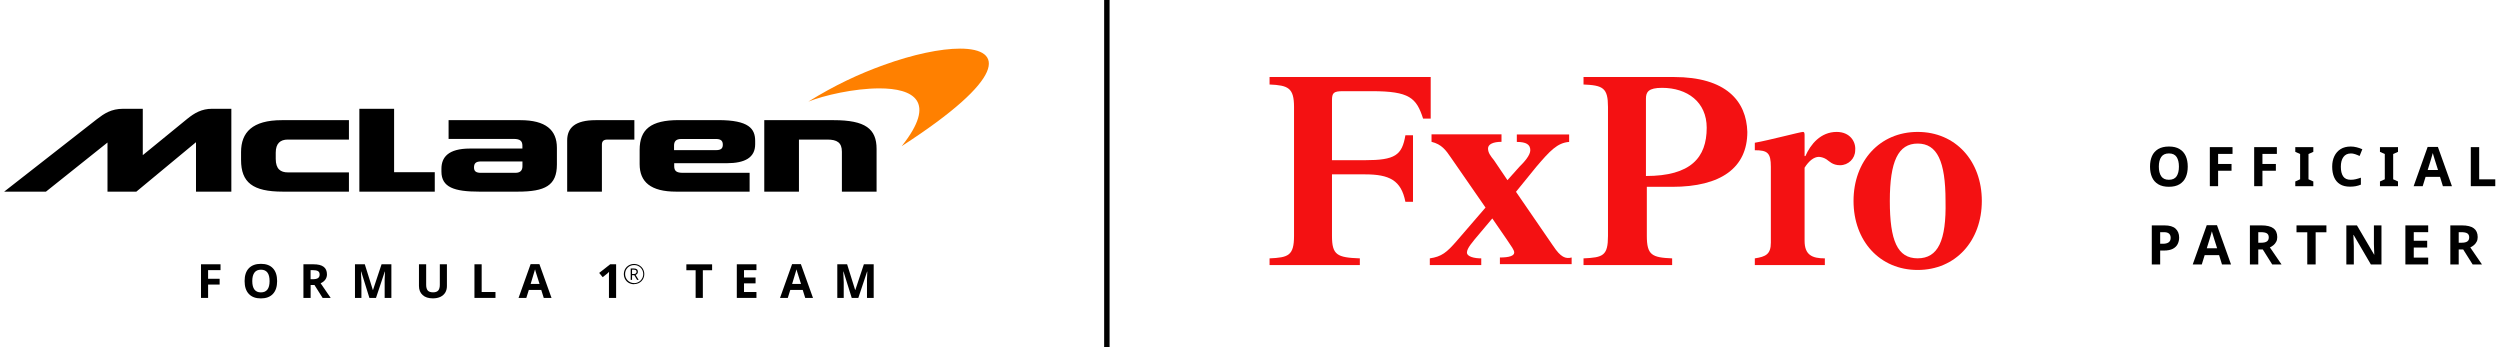 <svg width="281" height="39" viewBox="0 0 281 39" fill="none" xmlns="http://www.w3.org/2000/svg">
<path d="M124.717 0V39H124.106V0H124.717Z" fill="black"/>
<path d="M245.903 18.725C245.903 19.18 245.828 19.58 245.678 19.918C245.529 20.256 245.292 20.52 244.98 20.711C244.668 20.901 244.269 20.994 243.782 20.994C243.296 20.994 242.903 20.901 242.585 20.711C242.267 20.52 242.036 20.256 241.886 19.918C241.737 19.58 241.662 19.18 241.662 18.725C241.662 18.27 241.737 17.877 241.886 17.539C242.036 17.201 242.273 16.942 242.585 16.752C242.897 16.567 243.302 16.469 243.789 16.469C244.275 16.469 244.668 16.561 244.98 16.752C245.292 16.936 245.523 17.201 245.678 17.539C245.828 17.877 245.903 18.276 245.903 18.725ZM242.654 18.725C242.654 19.186 242.741 19.543 242.922 19.813C243.103 20.078 243.389 20.207 243.782 20.207C244.175 20.207 244.475 20.078 244.649 19.813C244.824 19.549 244.911 19.186 244.911 18.725C244.911 18.264 244.824 17.908 244.649 17.643C244.475 17.379 244.188 17.244 243.789 17.244C243.389 17.244 243.103 17.379 242.922 17.643C242.741 17.908 242.654 18.27 242.654 18.725Z" fill="black"/>
<path d="M249.315 20.926H248.385V16.537H250.936V17.299H249.315V18.43H250.824V19.192H249.315V20.926Z" fill="black"/>
<path d="M254.298 20.926H253.369V16.537H255.92V17.299H254.298V18.43H255.807V19.192H254.298V20.926Z" fill="black"/>
<path d="M260.017 20.926H257.99V20.397L258.533 20.151V17.311L257.99 17.066V16.537H260.017V17.066L259.475 17.311V20.151L260.017 20.397V20.926Z" fill="black"/>
<path d="M264.227 17.25C263.866 17.25 263.591 17.385 263.398 17.649C263.205 17.914 263.111 18.283 263.111 18.744C263.111 19.205 263.198 19.574 263.373 19.826C263.548 20.084 263.835 20.207 264.227 20.207C264.408 20.207 264.589 20.188 264.77 20.145C264.951 20.102 265.151 20.047 265.363 19.973V20.754C265.169 20.834 264.976 20.889 264.783 20.926C264.589 20.963 264.377 20.981 264.14 20.981C263.679 20.981 263.298 20.889 263.005 20.699C262.712 20.514 262.494 20.25 262.35 19.912C262.207 19.574 262.138 19.18 262.138 18.731C262.138 18.283 262.219 17.895 262.381 17.557C262.543 17.219 262.78 16.949 263.086 16.758C263.392 16.567 263.772 16.469 264.227 16.469C264.446 16.469 264.67 16.5 264.889 16.555C265.113 16.61 265.325 16.684 265.525 16.776L265.219 17.533C265.051 17.453 264.889 17.385 264.72 17.33C264.552 17.274 264.383 17.244 264.227 17.244V17.25Z" fill="black"/>
<path d="M269.535 20.926H267.508V20.397L268.051 20.151V17.311L267.508 17.066V16.537H269.535V17.066L268.993 17.311V20.151L269.535 20.397V20.926Z" fill="black"/>
<path d="M274.581 20.926L274.257 19.881H272.635L272.311 20.926H271.294L272.866 16.518H274.02L275.598 20.926H274.581ZM274.032 19.1L273.708 18.08C273.689 18.012 273.658 17.92 273.627 17.816C273.596 17.711 273.558 17.6 273.527 17.49C273.496 17.379 273.465 17.281 273.446 17.201C273.427 17.281 273.396 17.385 273.359 17.508C273.321 17.631 273.29 17.742 273.259 17.852C273.228 17.963 273.203 18.037 273.19 18.086L272.872 19.106H274.032V19.1Z" fill="black"/>
<path d="M277.718 20.926V16.537H278.66V20.158H280.469V20.926H277.718Z" fill="black"/>
<path d="M243.283 25.334C243.857 25.334 244.275 25.457 244.537 25.703C244.799 25.949 244.936 26.281 244.936 26.705C244.936 26.963 244.88 27.203 244.774 27.424C244.668 27.645 244.487 27.824 244.238 27.959C243.988 28.094 243.645 28.162 243.209 28.162H242.803V29.723H241.861V25.334H243.283ZM243.234 26.096H242.803V27.399H243.115C243.383 27.399 243.589 27.35 243.745 27.246C243.901 27.141 243.982 26.969 243.982 26.735C243.982 26.311 243.733 26.096 243.234 26.096Z" fill="black"/>
<path d="M249.751 29.723L249.427 28.678H247.805L247.481 29.723H246.464L248.036 25.315H249.19L250.768 29.723H249.751ZM249.202 27.897L248.878 26.877C248.859 26.809 248.828 26.717 248.797 26.613C248.766 26.508 248.728 26.397 248.697 26.287C248.666 26.176 248.635 26.078 248.616 25.998C248.597 26.078 248.566 26.182 248.529 26.305C248.491 26.428 248.46 26.539 248.429 26.649C248.398 26.76 248.373 26.834 248.36 26.883L248.042 27.904H249.202V27.897Z" fill="black"/>
<path d="M254.186 25.334C254.791 25.334 255.24 25.445 255.527 25.66C255.814 25.875 255.963 26.207 255.963 26.649C255.963 26.852 255.926 27.024 255.845 27.172C255.77 27.32 255.664 27.449 255.539 27.553C255.415 27.658 255.277 27.744 255.134 27.811L256.444 29.723H255.396L254.336 28.039H253.83V29.723H252.889V25.334H254.186ZM254.117 26.096H253.83V27.283H254.136C254.448 27.283 254.672 27.233 254.81 27.129C254.947 27.024 255.009 26.877 255.009 26.674C255.009 26.471 254.934 26.317 254.791 26.225C254.647 26.139 254.423 26.096 254.117 26.096Z" fill="black"/>
<path d="M260.279 29.723H259.338V26.108H258.128V25.334H261.489V26.108H260.279V29.723Z" fill="black"/>
<path d="M267.683 29.723H266.485L264.546 26.404H264.521C264.527 26.613 264.539 26.822 264.546 27.031C264.558 27.24 264.564 27.449 264.57 27.658V29.723H263.729V25.334H264.92L266.853 28.623H266.872C266.866 28.42 266.853 28.223 266.847 28.02C266.841 27.817 266.835 27.615 266.828 27.412V25.334H267.677V29.723H267.683Z" fill="black"/>
<path d="M272.928 29.723H270.365V25.334H272.928V26.096H271.307V27.061H272.816V27.824H271.307V28.955H272.928V29.723Z" fill="black"/>
<path d="M276.714 25.334C277.319 25.334 277.768 25.445 278.055 25.66C278.342 25.875 278.492 26.207 278.492 26.649C278.492 26.852 278.454 27.024 278.373 27.172C278.298 27.32 278.192 27.449 278.067 27.553C277.943 27.658 277.806 27.744 277.662 27.811L278.972 29.723H277.924L276.864 28.039H276.359V29.723H275.417V25.334H276.714ZM276.645 26.096H276.359V27.283H276.664C276.976 27.283 277.201 27.233 277.338 27.129C277.475 27.024 277.537 26.877 277.537 26.674C277.537 26.471 277.462 26.317 277.319 26.225C277.176 26.139 276.951 26.096 276.645 26.096Z" fill="black"/>
<path d="M58.723 18.676C58.723 19.113 58.529 19.426 57.925 19.426H54.057C53.559 19.426 53.278 19.285 53.278 18.83C53.278 18.375 53.471 18.147 54.057 18.147H58.723V18.676ZM75.763 16.875V16.371C75.763 15.916 75.956 15.621 76.579 15.621H80.447C80.977 15.621 81.245 15.781 81.245 16.266C81.245 16.684 81.033 16.875 80.484 16.875H75.763ZM85.904 13.5V21.541H89.802V15.688H92.995C94.074 15.688 94.629 16.02 94.629 17.053V21.547H98.528V16.74C98.528 14.483 97.268 13.506 93.707 13.506H85.904V13.5ZM76.293 13.5C73.155 13.5 71.895 14.533 71.895 16.856V18.449C71.895 20.459 73.155 21.541 75.993 21.541H84.257V19.426H76.773C76.031 19.426 75.781 19.217 75.781 18.676V18.344H81.688C83.727 18.344 84.881 17.717 84.881 16.211V15.842C84.881 14.477 84.189 13.5 80.733 13.5H76.293ZM67.654 21.541V16.266C67.654 15.916 67.798 15.688 68.272 15.688H71.303V13.506H66.962C64.642 13.506 63.75 14.361 63.75 15.793V21.541H67.654ZM50.421 13.5V15.615H57.744C58.473 15.615 58.717 15.861 58.717 16.383V16.697H52.829C50.365 16.697 49.617 17.692 49.617 18.971V19.285C49.617 21.049 51.051 21.541 53.87 21.541H58.199C61.267 21.541 62.596 20.858 62.596 18.485V16.617C62.596 14.607 61.336 13.506 58.48 13.506H50.415H50.421V13.5ZM27.095 17.975C27.095 20.508 28.404 21.541 31.791 21.541H39.22V19.377H32.359C31.542 19.377 30.993 19.008 30.993 17.858V17.158C30.993 16.125 31.504 15.688 32.34 15.688H39.22V13.506H31.685C28.355 13.506 27.095 14.889 27.095 17.09V17.981V17.975ZM40.392 12.227V21.541H48.868V19.358H44.297V12.227H40.392ZM16.049 17.434V12.227H13.854C12.488 12.227 11.708 12.768 10.891 13.395L0.469 21.541H5.165L12.082 16.02V21.541H15.325L22.03 15.983V21.541H26.003V12.227H23.839C22.666 12.227 21.856 12.701 21.038 13.365L16.055 17.434H16.049Z" fill="black"/>
<path d="M107.908 5.465C105.731 5.465 102.663 6.104 99.338 7.303C96.563 8.305 93.819 9.578 90.856 11.422C92.59 10.721 96.02 9.934 98.84 9.934C102.65 9.934 105.37 11.373 101.359 16.42C113.185 8.785 112.86 5.465 107.908 5.465Z" fill="#FF8000"/>
<path d="M23.39 33.485H22.592V29.705H24.787V30.363H23.39V31.334H24.687V31.985H23.39V33.485Z" fill="black"/>
<path d="M31.149 31.592C31.149 32.219 30.993 32.699 30.675 33.037C30.357 33.375 29.908 33.541 29.321 33.541C28.735 33.541 28.286 33.375 27.968 33.037C27.65 32.699 27.494 32.219 27.494 31.592C27.494 30.965 27.65 30.485 27.968 30.154C28.286 29.822 28.735 29.655 29.328 29.655C29.92 29.655 30.369 29.822 30.681 30.16C30.993 30.492 31.149 30.977 31.149 31.604V31.592ZM28.355 31.592C28.355 32.016 28.436 32.33 28.598 32.545C28.76 32.76 29.003 32.864 29.328 32.864C29.976 32.864 30.301 32.44 30.301 31.592C30.301 30.744 29.976 30.313 29.334 30.313C29.009 30.313 28.766 30.418 28.604 30.633C28.442 30.848 28.355 31.168 28.355 31.586V31.592Z" fill="black"/>
<path d="M34.916 32.035V33.485H34.105V29.705H35.222C35.745 29.705 36.126 29.797 36.376 29.988C36.625 30.172 36.75 30.461 36.75 30.842C36.75 31.063 36.687 31.26 36.563 31.432C36.438 31.604 36.263 31.739 36.039 31.838L37.168 33.485H36.263L35.346 32.035H34.916ZM35.178 31.383C35.434 31.383 35.627 31.34 35.745 31.254C35.87 31.168 35.926 31.039 35.926 30.854C35.926 30.67 35.864 30.547 35.739 30.473C35.614 30.399 35.421 30.363 35.159 30.363H34.91V31.383H35.178Z" fill="black"/>
<path d="M41.521 33.485L40.598 30.522H40.573C40.604 31.125 40.623 31.53 40.623 31.727V33.485H39.899V29.705H41.003L41.908 32.594H41.926L42.887 29.705H43.991V33.485H43.236V31.408C43.236 31.297 43.249 31.002 43.274 30.529H43.249L42.263 33.485H41.521Z" fill="black"/>
<path d="M50.234 29.705V32.151C50.234 32.428 50.172 32.674 50.047 32.883C49.922 33.092 49.735 33.252 49.498 33.369C49.261 33.479 48.974 33.535 48.65 33.535C48.157 33.535 47.777 33.412 47.502 33.16C47.228 32.914 47.091 32.569 47.091 32.139V29.705H47.901V32.016C47.901 32.305 47.964 32.52 48.082 32.656C48.201 32.791 48.401 32.858 48.675 32.858C48.949 32.858 49.13 32.791 49.255 32.656C49.373 32.52 49.436 32.305 49.436 32.01V29.705H50.247H50.234Z" fill="black"/>
<path d="M53.328 33.485V29.705H54.139V32.822H55.692V33.485H53.322H53.328Z" fill="black"/>
<path d="M61.118 33.485L60.837 32.588H59.44L59.159 33.485H58.286L59.64 29.692H60.631L61.991 33.485H61.118ZM60.644 31.912C60.388 31.094 60.245 30.633 60.207 30.529C60.176 30.424 60.151 30.338 60.139 30.276C60.083 30.498 59.914 31.045 59.646 31.912H60.644Z" fill="black"/>
<path d="M69.257 33.485H68.446V30.94C68.446 30.873 68.446 30.805 68.453 30.738C68.453 30.67 68.453 30.608 68.459 30.547C68.453 30.559 68.434 30.572 68.415 30.596C68.397 30.621 68.371 30.639 68.347 30.664C68.322 30.688 68.29 30.713 68.266 30.738C68.241 30.762 68.209 30.787 68.184 30.805L67.742 31.155L67.349 30.676L68.584 29.705H69.251V33.485H69.257Z" fill="black"/>
<path d="M78.999 33.485H78.189V30.375H77.147V29.711H80.041V30.375H78.999V33.485Z" fill="black"/>
<path d="M85.025 33.485H82.817V29.705H85.025V30.363H83.627V31.192H84.925V31.85H83.627V32.822H85.025V33.485Z" fill="black"/>
<path d="M90.507 33.485L90.226 32.588H88.829L88.548 33.485H87.675L89.029 29.692H90.02L91.38 33.485H90.507ZM90.033 31.912C89.777 31.094 89.634 30.633 89.596 30.529C89.565 30.424 89.54 30.338 89.528 30.276C89.472 30.498 89.303 31.045 89.035 31.912H90.033Z" fill="black"/>
<path d="M95.734 33.485L94.81 30.522H94.785C94.817 31.125 94.835 31.53 94.835 31.727V33.485H94.112V29.705H95.216L96.12 32.594H96.139L97.099 29.705H98.203V33.485H97.449V31.408C97.449 31.297 97.461 31.002 97.486 30.529H97.461L96.476 33.485H95.734Z" fill="black"/>
<path d="M71.272 31.949C71.103 31.949 70.947 31.918 70.81 31.863C70.667 31.807 70.548 31.727 70.442 31.623C70.343 31.518 70.261 31.401 70.205 31.26C70.149 31.125 70.118 30.971 70.118 30.811C70.118 30.651 70.149 30.498 70.205 30.356C70.261 30.215 70.349 30.098 70.448 29.994C70.555 29.895 70.673 29.815 70.817 29.754C70.96 29.692 71.11 29.668 71.266 29.668C71.421 29.668 71.584 29.699 71.721 29.754C71.858 29.815 71.983 29.895 72.089 30C72.195 30.104 72.276 30.227 72.332 30.363C72.388 30.498 72.419 30.645 72.419 30.799C72.419 30.953 72.388 31.113 72.332 31.248C72.276 31.383 72.195 31.506 72.089 31.61C71.983 31.715 71.864 31.795 71.721 31.85C71.584 31.905 71.428 31.936 71.266 31.936V31.949H71.272ZM71.272 31.826C71.415 31.826 71.552 31.801 71.677 31.746C71.802 31.697 71.908 31.623 72.001 31.53C72.095 31.438 72.164 31.328 72.22 31.205C72.27 31.082 72.301 30.953 72.301 30.811C72.301 30.67 72.276 30.541 72.226 30.418C72.176 30.295 72.101 30.19 72.014 30.092C71.92 30 71.814 29.926 71.69 29.871C71.565 29.815 71.428 29.791 71.284 29.791C71.141 29.791 71.004 29.815 70.879 29.865C70.754 29.914 70.648 29.988 70.555 30.08C70.461 30.172 70.392 30.276 70.336 30.399C70.286 30.522 70.261 30.658 70.261 30.799C70.261 30.94 70.286 31.07 70.336 31.192C70.386 31.315 70.455 31.42 70.548 31.518C70.642 31.61 70.748 31.684 70.873 31.739C70.997 31.795 71.135 31.82 71.284 31.82H71.272V31.826ZM70.891 30.178H71.259C71.403 30.178 71.509 30.209 71.584 30.27C71.659 30.332 71.696 30.424 71.696 30.547C71.696 30.639 71.671 30.713 71.621 30.774C71.571 30.83 71.515 30.873 71.44 30.897L71.783 31.457H71.609L71.297 30.934H71.041V31.457H70.891V30.178ZM71.041 30.799H71.247C71.334 30.799 71.409 30.78 71.465 30.738C71.521 30.695 71.552 30.633 71.552 30.553C71.552 30.473 71.528 30.405 71.471 30.369C71.415 30.332 71.347 30.313 71.253 30.313H71.041V30.805V30.799Z" fill="black"/>
<path d="M160.817 8.656H142.699V9.498C144.788 9.59 145.449 9.873 145.449 12.024V26.514C145.449 28.758 144.782 28.942 142.699 29.041V29.791H152.846V29.041C150.283 28.949 149.715 28.666 149.715 26.514V19.598H153.414C156.164 19.598 157.493 20.256 157.967 22.684H158.821V15.203H157.967C157.586 17.447 156.825 18.006 153.414 18.006H149.715V11.274C149.715 10.432 149.902 10.248 150.95 10.248H154.175C158.441 10.248 159.202 10.998 159.956 13.334H160.811V8.662L160.817 8.656Z" fill="#F41112"/>
<path d="M174.57 27.633L170.397 21.559L172.674 18.756C174.189 16.979 175.044 16.045 176.372 15.953V15.111H170.491V15.953C171.532 15.953 172.006 16.235 172.006 16.887C172.006 17.447 171.339 18.203 170.771 18.756L169.437 20.25L167.921 18.006C167.541 17.539 167.254 17.164 167.254 16.691C167.254 16.217 167.821 15.941 168.769 15.941V15.098H160.904V15.941C162.046 16.223 162.514 16.875 163.087 17.717L166.973 23.33L163.749 27.067C162.607 28.383 162.04 28.844 160.711 29.041V29.791H166.493V29.041C165.732 29.041 164.884 28.856 164.884 28.383C164.884 27.91 165.451 27.258 166.399 26.139L167.734 24.553L169.343 26.889C169.911 27.731 170.198 28.106 170.198 28.383C170.198 28.758 169.63 28.942 168.589 28.942V29.692H176.653V28.942C175.992 29.121 175.424 28.936 174.57 27.627V27.633Z" fill="#F41112"/>
<path d="M177.988 8.656V9.498C180.171 9.59 180.738 9.873 180.738 12.024V26.514C180.738 28.758 180.171 28.942 177.988 29.041V29.791H187.948V29.041C185.672 28.949 185.104 28.666 185.104 26.514V21H187.948C193.449 21 196.4 18.848 196.4 14.828C196.3 11.367 194.023 8.656 188.142 8.656H177.988ZM185.004 19.783V11.09C185.004 10.34 185.291 9.873 186.807 9.873C189.651 9.873 191.834 11.459 191.834 14.361C191.834 17.729 190.031 19.783 185.004 19.783Z" fill="#F41112"/>
<path d="M206.441 14.828C204.639 14.828 203.497 16.229 202.93 17.539H202.836V15.295C202.836 15.012 202.836 14.828 202.649 14.828C202.362 14.828 198.857 15.762 197.242 16.045V16.887C198.664 16.887 199.044 17.17 199.044 18.756V27.264C199.044 28.58 198.476 28.85 197.242 29.041V29.791H205.113V29.041C203.691 29.041 202.836 28.666 202.836 27.067V18.848C203.31 18.098 203.878 17.631 204.445 17.631C204.751 17.649 205.044 17.748 205.3 17.914C205.587 18.098 205.967 18.572 206.815 18.572C207.757 18.572 208.518 17.828 208.524 16.899V16.887C208.618 15.953 207.957 14.828 206.441 14.828Z" fill="#F41112"/>
<path d="M215.547 14.828C211.281 14.828 208.337 18.098 208.337 22.586C208.337 27.074 211.281 30.344 215.547 30.344C219.813 30.344 222.757 27.074 222.757 22.586C222.757 18.098 219.813 14.828 215.547 14.828ZM215.547 29.035C213.271 29.035 212.416 27.061 212.416 22.586C212.416 18.11 213.364 16.137 215.547 16.137C217.73 16.137 218.678 18.11 218.678 22.586C218.778 27.074 217.824 29.035 215.547 29.035Z" fill="#F41112"/>
</svg>
